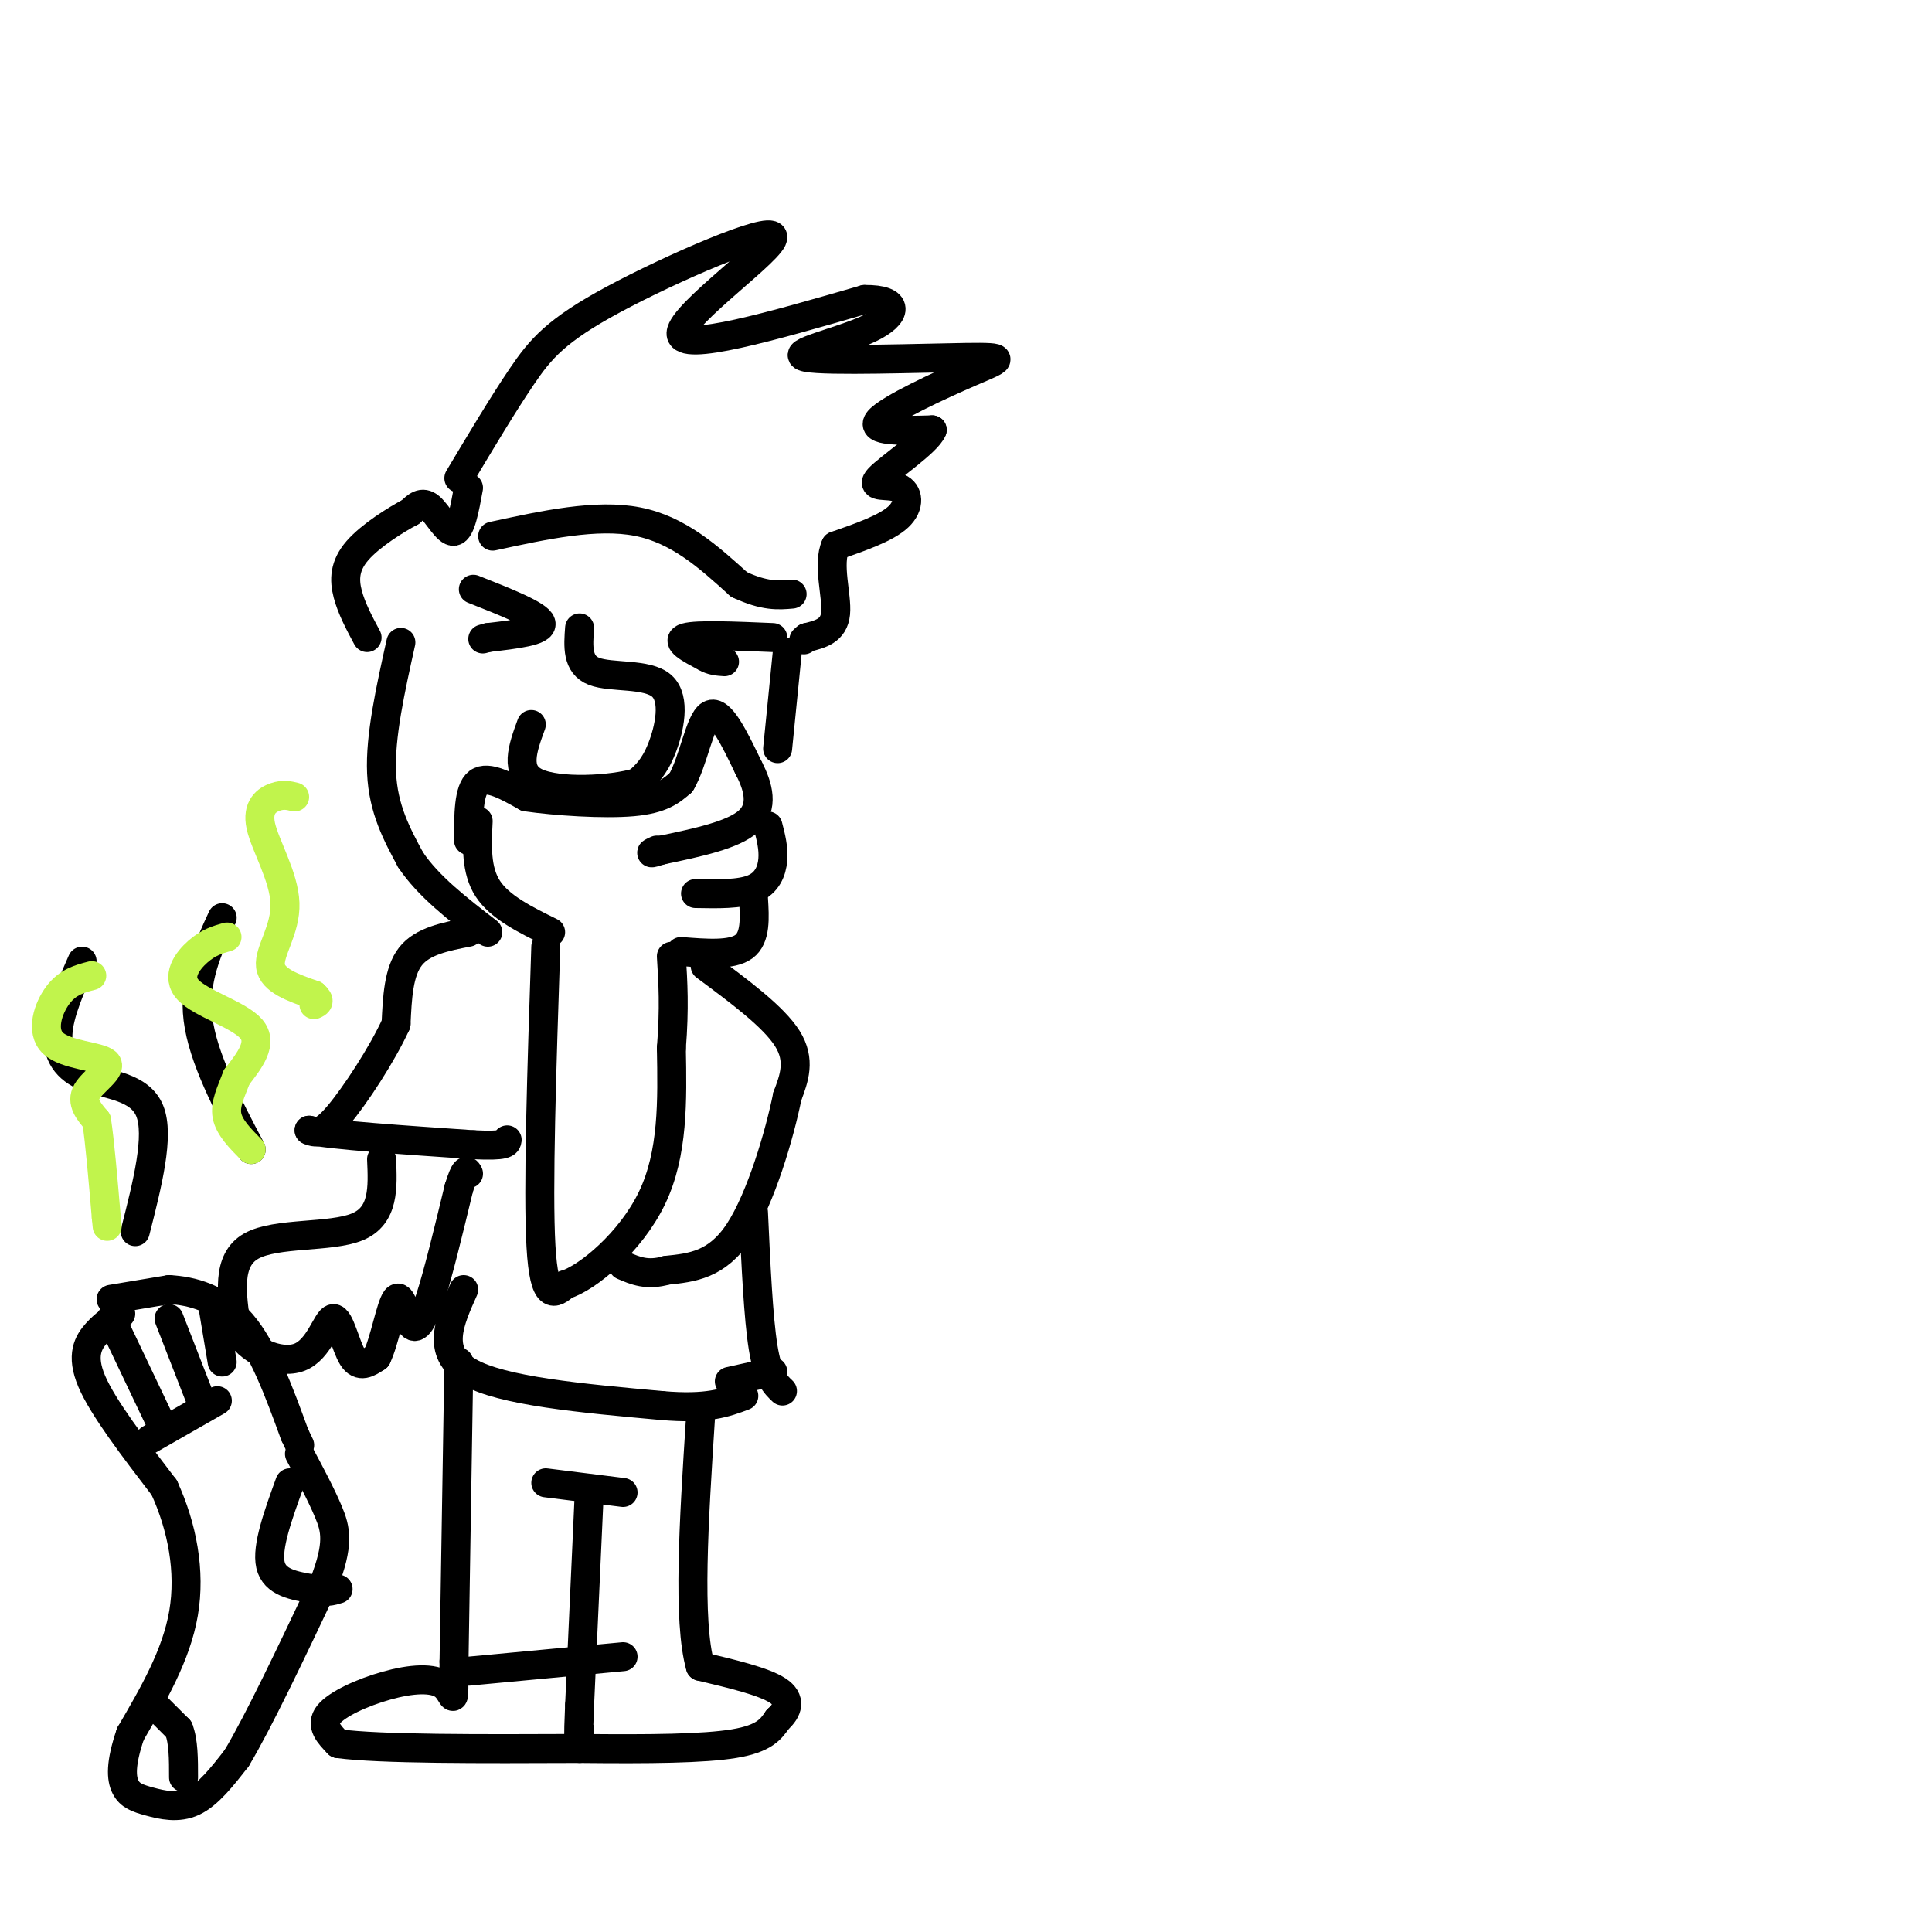 <svg viewBox='0 0 400 400' version='1.1' xmlns='http://www.w3.org/2000/svg' xmlns:xlink='http://www.w3.org/1999/xlink'><g fill='none' stroke='rgb(0,0,0)' stroke-width='6' stroke-linecap='round' stroke-linejoin='round'><path d='M95,99c4.555,-7.628 9.110,-15.257 13,-21c3.890,-5.743 7.115,-9.601 19,-16c11.885,-6.399 32.431,-15.338 33,-13c0.569,2.338 -18.837,15.954 -19,20c-0.163,4.046 18.919,-1.477 38,-7'/><path d='M179,62c7.402,-0.090 6.907,3.185 1,6c-5.907,2.815 -17.226,5.172 -13,6c4.226,0.828 23.999,0.129 33,0c9.001,-0.129 7.231,0.311 1,3c-6.231,2.689 -16.923,7.625 -19,10c-2.077,2.375 4.462,2.187 11,2'/><path d='M193,89c-0.990,2.530 -8.967,7.853 -11,10c-2.033,2.147 1.876,1.116 4,2c2.124,0.884 2.464,3.681 0,6c-2.464,2.319 -7.732,4.159 -13,6'/><path d='M173,113c-1.756,3.822 0.356,10.378 0,14c-0.356,3.622 -3.178,4.311 -6,5'/><path d='M167,132c-1.000,0.833 -0.500,0.417 0,0'/><path d='M97,101c-0.800,4.378 -1.600,8.756 -3,9c-1.400,0.244 -3.400,-3.644 -5,-5c-1.600,-1.356 -2.800,-0.178 -4,1'/><path d='M85,106c-2.940,1.536 -8.292,4.875 -11,8c-2.708,3.125 -2.774,6.036 -2,9c0.774,2.964 2.387,5.982 4,9'/><path d='M102,111c10.750,-2.333 21.500,-4.667 30,-3c8.500,1.667 14.750,7.333 21,13'/><path d='M153,121c5.333,2.500 8.167,2.250 11,2'/><path d='M98,122c6.750,2.667 13.500,5.333 14,7c0.500,1.667 -5.250,2.333 -11,3'/><path d='M101,132c-1.833,0.500 -0.917,0.250 0,0'/><path d='M160,132c-7.833,-0.333 -15.667,-0.667 -18,0c-2.333,0.667 0.833,2.333 4,4'/><path d='M146,136c1.333,0.833 2.667,0.917 4,1'/><path d='M120,130c-0.286,3.810 -0.571,7.619 3,9c3.571,1.381 11.000,0.333 14,3c3.000,2.667 1.571,9.048 0,13c-1.571,3.952 -3.286,5.476 -5,7'/><path d='M132,162c-5.400,1.622 -16.400,2.178 -21,0c-4.600,-2.178 -2.800,-7.089 -1,-12'/><path d='M97,174c0.000,-5.250 0.000,-10.500 2,-12c2.000,-1.500 6.000,0.750 10,3'/><path d='M109,165c6.000,0.867 16.000,1.533 22,1c6.000,-0.533 8.000,-2.267 10,-4'/><path d='M141,162c2.533,-4.222 3.867,-12.778 6,-14c2.133,-1.222 5.067,4.889 8,11'/><path d='M155,159c2.044,3.889 3.156,8.111 0,11c-3.156,2.889 -10.578,4.444 -18,6'/><path d='M137,176c-3.167,1.000 -2.083,0.500 -1,0'/><path d='M159,171c0.600,2.311 1.200,4.622 1,7c-0.200,2.378 -1.200,4.822 -4,6c-2.800,1.178 -7.400,1.089 -12,1'/><path d='M156,186c0.250,4.083 0.500,8.167 -2,10c-2.500,1.833 -7.750,1.417 -13,1'/><path d='M99,170c-0.250,5.083 -0.500,10.167 2,14c2.500,3.833 7.750,6.417 13,9'/><path d='M113,196c-0.833,25.167 -1.667,50.333 -1,62c0.667,11.667 2.833,9.833 5,8'/><path d='M117,266c4.600,-1.378 13.600,-8.822 18,-18c4.400,-9.178 4.200,-20.089 4,-31'/><path d='M139,217c0.667,-8.333 0.333,-13.667 0,-19'/><path d='M83,133c-2.167,9.750 -4.333,19.500 -4,27c0.333,7.500 3.167,12.750 6,18'/><path d='M85,178c3.667,5.500 9.833,10.250 16,15'/><path d='M97,193c-4.750,0.917 -9.500,1.833 -12,5c-2.500,3.167 -2.750,8.583 -3,14'/><path d='M82,212c-2.867,6.267 -8.533,14.933 -12,19c-3.467,4.067 -4.733,3.533 -6,3'/><path d='M64,234c4.667,1.000 19.333,2.000 34,3'/><path d='M98,237c6.833,0.333 6.917,-0.333 7,-1'/><path d='M79,240c0.267,5.844 0.533,11.689 -5,14c-5.533,2.311 -16.867,1.089 -22,4c-5.133,2.911 -4.067,9.956 -3,17'/><path d='M49,275c2.104,4.601 8.863,7.604 13,6c4.137,-1.604 5.652,-7.817 7,-8c1.348,-0.183 2.528,5.662 4,8c1.472,2.338 3.236,1.169 5,0'/><path d='M78,281c1.542,-3.027 2.898,-10.595 4,-12c1.102,-1.405 1.951,3.352 3,5c1.049,1.648 2.300,0.185 4,-5c1.700,-5.185 3.850,-14.093 6,-23'/><path d='M95,246c1.333,-4.333 1.667,-3.667 2,-3'/><path d='M163,135c0.000,0.000 -2.000,20.000 -2,20'/><path d='M23,269c0.000,0.000 12.000,-2.000 12,-2'/><path d='M35,267c4.711,0.222 10.489,1.778 15,7c4.511,5.222 7.756,14.111 11,23'/><path d='M61,297c1.833,3.833 0.917,1.917 0,0'/><path d='M25,272c-1.667,1.067 -3.333,2.133 -5,4c-1.667,1.867 -3.333,4.533 -1,10c2.333,5.467 8.667,13.733 15,22'/><path d='M34,308c3.711,8.089 5.489,17.311 4,26c-1.489,8.689 -6.244,16.844 -11,25'/><path d='M27,359c-2.116,6.206 -1.907,9.220 -1,11c0.907,1.780 2.514,2.325 5,3c2.486,0.675 5.853,1.478 9,0c3.147,-1.478 6.073,-5.239 9,-9'/><path d='M49,364c4.500,-7.500 11.250,-21.750 18,-36'/><path d='M67,328c3.289,-8.400 2.511,-11.400 1,-15c-1.511,-3.600 -3.756,-7.800 -6,-12'/><path d='M32,353c0.000,0.000 5.000,5.000 5,5'/><path d='M37,358c1.000,2.500 1.000,6.250 1,10'/><path d='M60,307c-2.417,6.667 -4.833,13.333 -4,17c0.833,3.667 4.917,4.333 9,5'/><path d='M65,329c2.333,0.833 3.667,0.417 5,0'/><path d='M23,273c0.000,0.000 10.000,21.000 10,21'/><path d='M35,273c0.000,0.000 7.000,18.000 7,18'/><path d='M44,270c0.000,0.000 2.000,12.000 2,12'/><path d='M17,199c-2.387,5.381 -4.774,10.762 -5,15c-0.226,4.238 1.708,7.333 6,9c4.292,1.667 10.940,1.905 13,7c2.060,5.095 -0.470,15.048 -3,25'/><path d='M46,190c-3.000,6.500 -6.000,13.000 -5,21c1.000,8.000 6.000,17.500 11,27'/><path d='M31,298c0.000,0.000 14.000,-8.000 14,-8'/><path d='M146,200c7.083,5.250 14.167,10.500 17,15c2.833,4.500 1.417,8.250 0,12'/><path d='M163,227c-1.556,7.733 -5.444,21.067 -10,28c-4.556,6.933 -9.778,7.467 -15,8'/><path d='M138,263c-4.000,1.167 -6.500,0.083 -9,-1'/><path d='M156,251c0.500,10.917 1.000,21.833 2,28c1.000,6.167 2.500,7.583 4,9'/><path d='M96,267c-2.917,6.500 -5.833,13.000 1,17c6.833,4.000 23.417,5.500 40,7'/><path d='M137,291c9.500,0.833 13.250,-0.583 17,-2'/><path d='M95,282c0.000,0.000 -1.000,62.000 -1,62'/><path d='M94,344c-0.078,10.801 0.226,6.802 -2,5c-2.226,-1.802 -6.984,-1.408 -12,0c-5.016,1.408 -10.290,3.831 -12,6c-1.710,2.169 0.145,4.085 2,6'/><path d='M70,361c8.667,1.167 29.333,1.083 50,1'/><path d='M120,362c14.489,0.156 25.711,0.044 32,-1c6.289,-1.044 7.644,-3.022 9,-5'/><path d='M161,356c2.111,-1.889 2.889,-4.111 0,-6c-2.889,-1.889 -9.444,-3.444 -16,-5'/><path d='M145,345c-2.667,-9.333 -1.333,-30.167 0,-51'/><path d='M113,307c0.000,0.000 16.000,2.000 16,2'/><path d='M122,309c0.000,0.000 -2.000,44.000 -2,44'/><path d='M120,353c-0.333,8.167 -0.167,6.583 0,5'/><path d='M97,346c0.000,0.000 32.000,-3.000 32,-3'/><path d='M160,284c0.000,0.000 -9.000,2.000 -9,2'/></g>
<g fill='none' stroke='rgb(193,244,76)' stroke-width='6' stroke-linecap='round' stroke-linejoin='round'><path d='M47,194c-1.905,0.542 -3.810,1.083 -6,3c-2.190,1.917 -4.667,5.208 -2,8c2.667,2.792 10.476,5.083 13,8c2.524,2.917 -0.238,6.458 -3,10'/><path d='M49,223c-1.133,3.022 -2.467,5.578 -2,8c0.467,2.422 2.733,4.711 5,7'/><path d='M19,202c-2.477,0.641 -4.954,1.282 -7,4c-2.046,2.718 -3.662,7.512 -1,10c2.662,2.488 9.601,2.670 11,4c1.399,1.330 -2.743,3.809 -4,6c-1.257,2.191 0.372,4.096 2,6'/><path d='M20,232c0.667,4.333 1.333,12.167 2,20'/><path d='M22,252c0.333,3.333 0.167,1.667 0,0'/><path d='M61,165c-1.161,-0.289 -2.322,-0.577 -4,0c-1.678,0.577 -3.872,2.021 -3,6c0.872,3.979 4.812,10.494 5,16c0.188,5.506 -3.375,10.002 -3,13c0.375,2.998 4.687,4.499 9,6'/><path d='M65,206c1.500,1.333 0.750,1.667 0,2'/></g>
</svg>